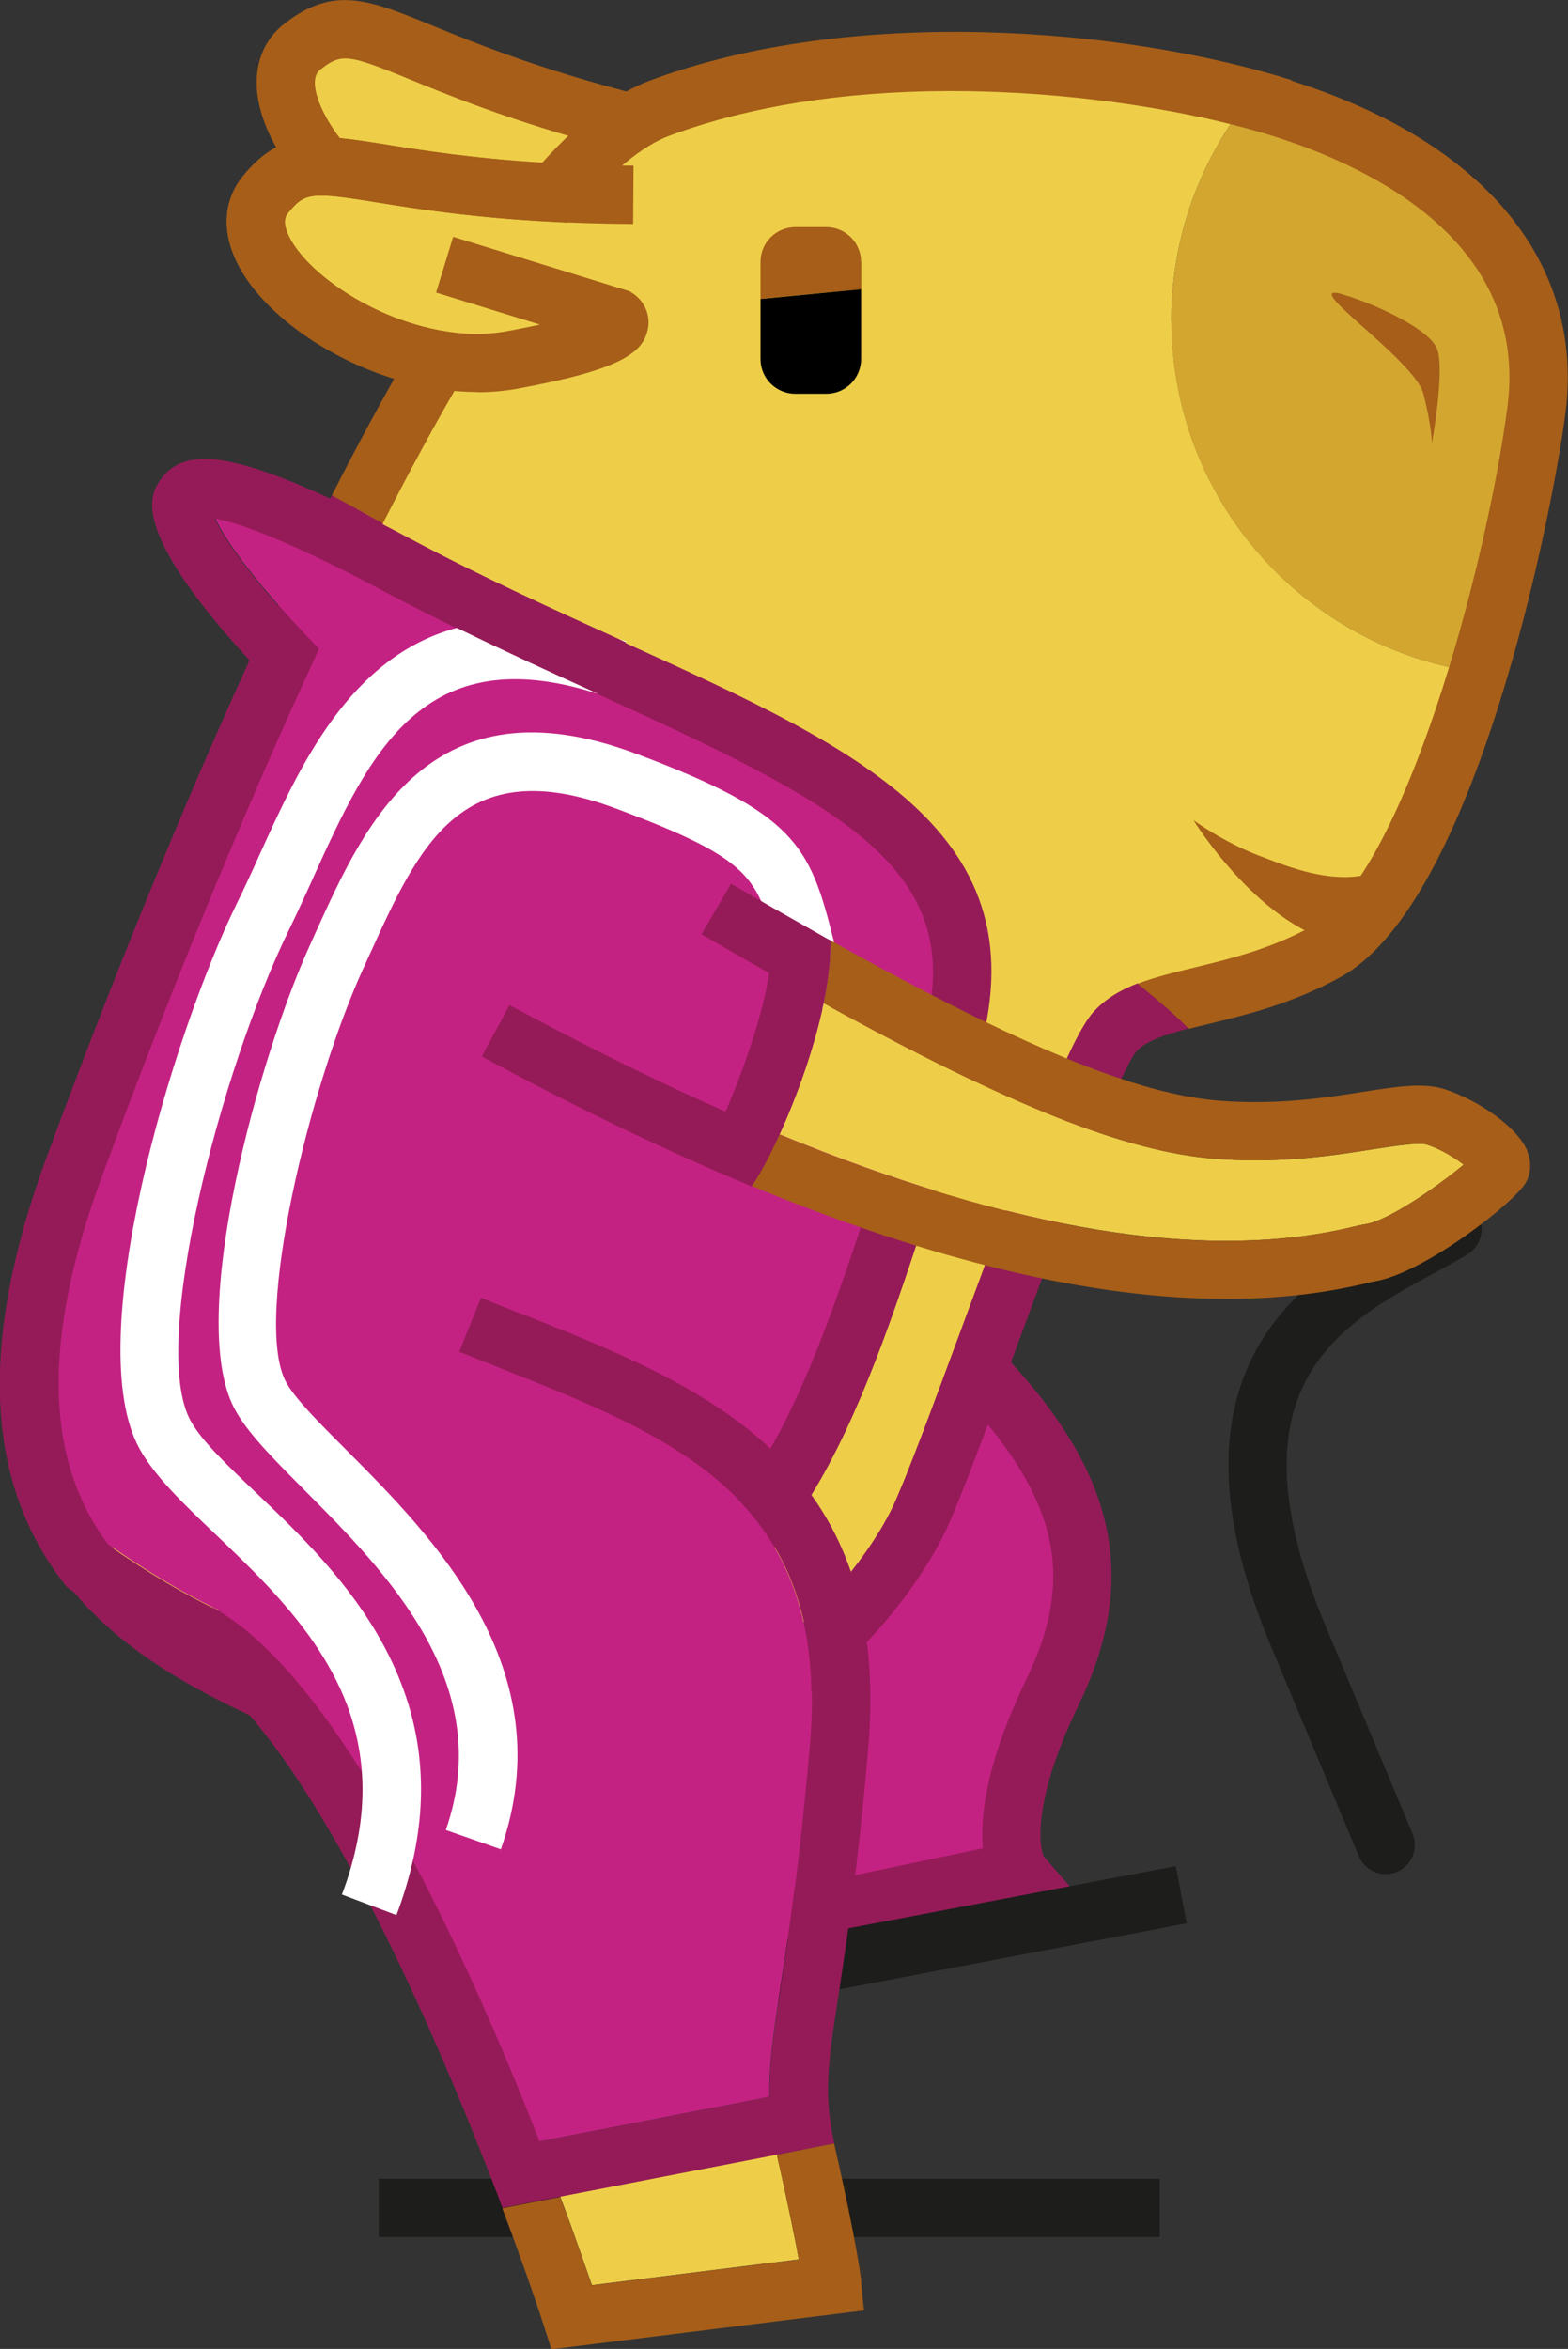 <?xml version="1.0" encoding="UTF-8"?> <svg xmlns="http://www.w3.org/2000/svg" id="_Слой_2" data-name="Слой 2" viewBox="0 0 80.76 120.91"><rect x="0" y="0" width="80.76" height="120.91" fill="#333333" stroke="none"/> <defs> <style> .cls-1 { fill: #fff; } .cls-2, .cls-3, .cls-4, .cls-5 { fill: none; } .cls-2, .cls-3, .cls-5 { stroke: #1d1d1b; stroke-miterlimit: 10; stroke-width: 3px; } .cls-3, .cls-6, .cls-7, .cls-5 { fill-rule: evenodd; } .cls-6, .cls-8 { fill: #c42283; } .cls-9 { fill: #d3a630; } .cls-7, .cls-10 { fill: #eece48; } .cls-11 { fill: #a65e19; } .cls-12 { fill: #951b58; } .cls-5 { stroke-linecap: round; } </style> </defs> <g id="Layer_3" data-name="Layer 3"> <g> <g> <path class="cls-5" d="m71.37,94.97l-4.61-11.01c-6.22-15.11,3.74-18.02,8.05-20.68"></path> <path class="cls-3" d="m59.73,113.65H19.51"></path> </g> <g> <g> <path class="cls-6" d="m48,68.19c7.44,6.86,9.56,11.97,6.22,18.86-3.33,6.89-1.78,9.23-1.78,9.23l-12.78,2.68-7.44-21.13"></path> <path class="cls-12" d="m38.69,100.7l-7.88-22.37,2.83-1,7.01,19.9,9.97-2.09c-.15-1.66.18-4.44,2.26-8.74,2.88-5.96,1.34-10.44-5.89-17.1l2.03-2.21c6.86,6.33,10.6,12.25,6.56,20.62-2.78,5.74-1.84,7.82-1.83,7.84l1.68,1.93-2.67.28-14.06,2.95Z"></path> </g> <line class="cls-2" x1="60.84" y1="97.53" x2="27.5" y2="103.86"></line> <g> <path class="cls-7" d="m34.03,9.27v-2.57C19.93,3.32,18.88-.17,15.58,2.39s3.5,10.83,10.43,11.17c6.94.34,5.76-.88,5.76-.88l2.26-3.41"></path> <path class="cls-11" d="m28.26,15.12c-.67,0-1.44-.02-2.32-.06-5.56-.27-11.15-5.03-12.44-9.11-.62-1.96-.2-3.68,1.16-4.74,2.54-1.97,4.34-1.23,7.62.11,2.4.98,6.02,2.47,12.1,3.92l1.15.28v4.2l-2.19,3.31c-.02.19-.06.38-.15.56-.44.97-1.43,1.53-4.94,1.53ZM17.79,3.01c-.49,0-.81.2-1.29.57-.32.25-.37.74-.14,1.46.84,2.65,5.14,6.8,9.73,7.02,2.54.12,3.77.02,4.34-.07l2.1-3.17v-.94c-5.62-1.42-9.06-2.83-11.39-3.78-1.83-.75-2.73-1.09-3.36-1.09Z"></path> </g> <g> <g> <path class="cls-10" d="m60.33,16.49c0-4.33,1.51-8.29,4.02-11.43-7.8-2.07-20.55-3.17-30.39.5-1.7.64-3.52,2.17-5.39,4.35-10.82-.55-12.54-2.81-14.9.11-2.16,2.67,3.18,7.52,8.94,8.49C15.2,31.03,7.87,49.44,3.95,60.1c-6,16.33.8,22.46,8.17,26.17,22.83,11.5,33.33-4.17,35.18-8,1.84-3.83,8.32-23.17,10.13-25.17,1.81-2,6.24-1.56,10.93-4.17,3.14-1.74,5.84-7.92,7.78-14.32-8.92-1.23-15.8-8.86-15.8-18.12Z"></path> <path class="cls-9" d="m66.09,5.56c-.54-.17-1.13-.34-1.74-.5-2.51,3.13-4.02,7.1-4.02,11.43,0,9.26,6.88,16.89,15.8,18.12,1.53-5.04,2.58-10.22,3.01-13.51,1.08-8.24-5.53-13.17-13.06-15.54Z"></path> </g> <path class="cls-12" d="m58.61,50.61c-.9.35-1.68.8-2.3,1.49-1.21,1.34-3.36,7-6.74,16.15-1.51,4.09-2.94,7.95-3.62,9.37-1.33,2.76-5.3,8.02-11.76,10.22-6.18,2.11-13.38,1.13-21.39-2.91-7.17-3.61-13.04-9.06-7.43-24.31,2.4-6.53,8-21.18,14.36-33.69-.98-.54-1.86-1.02-2.63-1.44-6.46,12.69-12.12,27.5-14.55,34.1-6.47,17.61,1.36,24.23,8.9,28.02,5.7,2.87,11.07,4.31,16.05,4.31,2.67,0,5.22-.41,7.66-1.24,9.11-3.1,13.07-10.88,13.49-11.76.74-1.54,2.13-5.29,3.73-9.63,1.95-5.28,5.22-14.1,6.16-15.18.48-.53,1.49-.86,2.71-1.18-.66-.69-1.56-1.47-2.64-2.32Z"></path> <path class="cls-11" d="m66.54,4.13c-8.63-2.72-22.66-3.88-33.1.03-1.73.65-3.54,2.03-5.51,4.21-3.59-.22-6.1-.62-7.97-.92-3.5-.56-5.43-.87-7.46,1.63-.88,1.09-1.06,2.48-.52,3.92,1.01,2.68,4.46,5.3,8.32,6.5-1.08,1.91-2.16,3.93-3.21,6,.77.42,1.66.9,2.63,1.44,1.37-2.68,2.76-5.27,4.18-7.66l1.11-1.88-2.16-.36c-3.86-.65-7.35-3.2-8.07-5.1-.24-.62-.05-.85.04-.96.52-.64.83-.91,1.73-.91.62,0,1.51.13,2.92.36,2.06.33,4.87.78,9.01.99l.73.04.48-.55c1.8-2.09,3.41-3.41,4.78-3.92,10.44-3.9,24.35-2.12,31.15.03,4.97,1.57,13.13,5.46,12.02,13.92-1.07,8.19-5.35,24.12-10.03,26.72-2.13,1.18-4.23,1.69-6.08,2.14-1.07.26-2.06.5-2.94.84,1.08.86,1.98,1.64,2.64,2.32.32-.08.66-.17,1.01-.25,1.94-.47,4.34-1.05,6.83-2.43,6.94-3.85,10.88-23.81,11.55-28.95,1.02-7.76-4.12-14.02-14.09-17.17Z"></path> </g> <path class="cls-8" d="m30.92,35.76c-3.43-1.56-7.32-3.32-11.21-5.39-1.01-.54-1.94-1.02-2.8-1.43-3.34-1.63-5.03-2.13-5.83-2.27.44.94,1.68,2.86,4.65,5.99l.7.74-.42.92c-4.8,10.42-8.82,20.95-10.78,26.3-3.05,8.31-2.94,14.48.33,18.86,10.45,7.3,15.31,5.73,22.64,3.34,1.07-.35,2.18-.71,3.35-1.06,7.52-2.24,10.36-10.97,13.94-22.03.58-1.78,1.18-3.62,1.82-5.51,3.1-9.16-3.13-12.46-16.38-18.47Z"></path> <path class="cls-11" d="m24.6,20.18c-4.96,0-10.24-2.99-12.15-6.22-1.05-1.77-1.03-3.54.05-4.88,2.02-2.5,3.95-2.19,7.45-1.62,2.56.41,6.43,1.03,12.68,1.07l-.02,3c-6.48-.04-10.49-.68-13.14-1.11-3.47-.56-3.77-.52-4.64.55-.25.31-.19.8.2,1.46,1.42,2.39,6.55,5.44,11.07,4.62.66-.12,1.23-.24,1.71-.34l-5.35-1.65.88-2.87,9.08,2.8.17.11c.5.32.94,1.01.78,1.83-.25,1.24-1.39,2.1-6.73,3.08-.67.12-1.35.18-2.03.18Z"></path> <path class="cls-4" d="m11.1,78.97c-1.67-1.59-3.11-2.96-3.9-4.39-3.05-5.51,1.64-21.23,5.02-28.1.4-.81.78-1.67,1.18-2.53,2.03-4.49,4.6-10.14,10.14-11.63-1.26-.62-2.54-1.26-3.82-1.94-1.01-.54-1.94-1.02-2.8-1.43-3.34-1.63-5.03-2.13-5.83-2.27.44.94,1.68,2.86,4.65,5.99l.7.74-.42.92c-4.8,10.42-8.82,20.95-10.78,26.3-3.05,8.31-2.94,14.48.33,18.86,4.3,3,7.64,4.49,10.61,5.05-1.46-2.12-3.34-3.92-5.06-5.56Z"></path> <path class="cls-4" d="m16.13,45.18c-.41.9-.81,1.78-1.22,2.62-3.54,7.23-7.23,21.45-5.09,25.33.57,1.02,1.85,2.25,3.34,3.67,2.17,2.07,4.88,4.65,6.65,7.98,2.75-.14,5.35-.98,8.37-1.96,1.07-.35,2.18-.71,3.35-1.06,7.52-2.24,10.36-10.97,13.94-22.03.58-1.78,1.18-3.62,1.82-5.51,3.1-9.16-3.13-12.46-16.38-18.47-.03-.01-.07-.03-.1-.05-9.06-2.92-11.81,3.09-14.69,9.46Z"></path> <path class="cls-1" d="m32.25,33.07l.02-.05c-.15-.05-.29-.09-.43-.14.11.05.22.1.32.15.03.01.06.03.09.04Z"></path> <path class="cls-12" d="m32.25,33.07s-.06-.03-.09-.04c-.11-.05-.22-.1-.32-.15-3.46-1.57-7.03-3.19-10.71-5.15-1.05-.56-2.02-1.06-2.9-1.48-5.88-2.87-8.66-3.33-9.91-1.63-.55.75-1.81,2.46,4.53,9.37-4.66,10.21-8.53,20.37-10.46,25.61-3.48,9.47-3.18,16.64.91,21.91l.14.18.18.13c5.88,4.14,10.32,5.73,14.25,5.98-.44-1.17-1.03-2.25-1.73-3.25-2.97-.56-6.31-2.05-10.61-5.05-3.28-4.37-3.39-10.55-.33-18.86,1.97-5.35,5.98-15.88,10.78-26.3l.42-.92-.7-.74c-2.96-3.13-4.21-5.04-4.65-5.99.81.14,2.5.64,5.83,2.27.85.41,1.79.89,2.8,1.43,1.28.68,2.55,1.32,3.82,1.94,2.54,1.24,5.01,2.37,7.29,3.4.03.01.07.03.1.05,13.25,6.01,19.48,9.3,16.38,18.47-.64,1.88-1.24,3.73-1.82,5.51-3.59,11.05-6.42,19.78-13.94,22.03-1.18.35-2.29.71-3.35,1.06-3.02.98-5.63,1.82-8.37,1.96.49.91.9,1.89,1.22,2.92,2.72-.29,5.3-1.12,8.08-2.02,1.04-.34,2.13-.69,3.28-1.04,9.03-2.69,12.08-12.08,15.94-23.98.57-1.77,1.17-3.6,1.8-5.47h0c4.1-12.12-5.59-16.54-17.89-22.12Z"></path> <g> <path class="cls-10" d="m30.48,117.63l10.66-1.33c-.19-1.03-.51-2.67-1.07-5.12-.02-.1-.04-.18-.06-.28-3.51.68-7.7,1.49-11.16,2.16.73,1.95,1.28,3.54,1.63,4.55Z"></path> <path class="cls-8" d="m27.77,110.23c3.61-.7,8.14-1.58,11.86-2.3-.04-1.68.21-3.32.57-5.7.42-2.72.99-6.43,1.5-12.5,1.07-12.55-6.83-15.69-15.99-19.32-.69-.27-1.39-.55-2.08-.83l.56-1.39s0,0,0,0l-12.97,14.72c6.52,3.91,12.89,17.99,16.54,27.32Z"></path> <path class="cls-11" d="m44.36,117.45c0-.07-.19-1.82-1.36-6.94-.01-.06-.02-.12-.04-.18-.47.09-.96.19-1.48.29-.47.09-.96.19-1.47.29.02.09.03.18.06.28.56,2.44.89,4.09,1.07,5.12l-10.66,1.33c-.34-1.01-.9-2.6-1.63-4.55-.52.1-1.02.2-1.5.29-.52.1-1.02.2-1.48.29.9,2.39,1.64,4.5,2.15,6.08l.38,1.18,16.1-2-.15-1.46Z"></path> <path class="cls-12" d="m26.83,67.62c-.69-.27-1.38-.54-2.06-.82l-.56,1.39-.56,1.39c.7.28,1.39.56,2.08.83,9.15,3.63,17.06,6.77,15.99,19.32-.52,6.07-1.09,9.79-1.5,12.5-.36,2.38-.62,4.02-.57,5.7-3.72.72-8.25,1.6-11.86,2.3-3.65-9.34-10.02-23.41-16.54-27.32-.09-.06-.18-.12-.28-.17l-1.46,2.62c5.39,2.99,11.4,15.67,15.27,25.45.19.48.38.95.56,1.42,0,0,0,0,0,0,.19.48.37.96.54,1.42.47-.09.96-.19,1.48-.29.48-.09.98-.19,1.5-.29,3.46-.67,7.65-1.48,11.16-2.16.51-.1.99-.19,1.47-.29.52-.1,1.01-.2,1.48-.29-.12-.53-.2-1.02-.25-1.48,0,0,0,0,0,0-.06-.51-.08-1.01-.07-1.51.02-1.25.22-2.6.54-4.66.42-2.76,1-6.53,1.53-12.7,1.26-14.77-8.46-18.63-17.87-22.36Z"></path> </g> <path class="cls-1" d="m16.13,45.18c2.89-6.37,5.63-12.38,14.69-9.46-2.28-1.03-4.75-2.16-7.29-3.4-5.54,1.49-8.1,7.14-10.14,11.63-.39.87-.78,1.72-1.18,2.53-3.37,6.88-8.07,22.59-5.02,28.1.79,1.42,2.23,2.8,3.9,4.39,1.72,1.64,3.6,3.44,5.06,5.56.69,1.01,1.29,2.08,1.73,3.25,1.01,2.7,1.19,5.87-.27,9.74l2.81,1.06c1.6-4.25,1.54-7.83.61-10.87-.32-1.03-.73-2-1.22-2.92-1.77-3.33-4.47-5.91-6.65-7.98-1.49-1.42-2.78-2.65-3.34-3.67-2.15-3.88,1.54-18.1,5.09-25.33.41-.84.81-1.72,1.22-2.62Z"></path> <path class="cls-1" d="m25.79,95.19l-2.83-.99c2.65-7.54-3.1-13.3-7.29-17.51-1.66-1.67-2.97-2.98-3.62-4.23-2.43-4.71,1.28-18.06,3.95-23.89l.32-.71c2.49-5.48,5.9-12.99,16.42-9.07,8.2,3.06,8.97,4.72,10.17,9.52.23.92.49,1.97.88,3.19l-2.86.9c-.41-1.31-.68-2.4-.92-3.36-.97-3.86-1.2-4.78-8.31-7.43-7.91-2.95-10.1,1.89-12.65,7.5l-.33.72c-2.78,6.08-5.68,18.03-4.01,21.27.43.84,1.72,2.13,3.08,3.49,4.49,4.5,11.27,11.3,8,20.62Z"></path> <g> <path class="cls-8" d="m39.62,50.08c-1.12-.63-2.27-1.29-3.48-2l.76-1.3h0l-9.79,5.4c3.57,1.91,6.99,3.59,10.27,5.03.74-1.7,1.94-4.91,2.24-7.13Z"></path> <path class="cls-10" d="m69.55,63.18c.34-.08.6-.14.8-.17,1.19-.19,3.76-1.99,5.04-3.06-.47-.36-1.17-.8-1.89-1.03-.41-.13-1.68.07-2.8.24-2.02.32-4.78.75-8.11.49-4.56-.36-10.49-2.68-20.17-8.01-.48,2.3-1.38,4.8-2.27,6.75,12.02,4.94,21.88,6.56,29.41,4.79Z"></path> <path class="cls-11" d="m78.68,59.28c-.52-1.3-2.62-2.68-4.26-3.21-1.09-.35-2.4-.15-4.2.13-1.97.31-4.43.69-7.41.46-4.23-.33-10.22-2.78-20.05-8.26.02.52-.02,1.08-.09,1.67-.06.51-.15,1.03-.26,1.57,9.68,5.33,15.6,7.65,20.17,8.01,3.33.26,6.09-.17,8.11-.49,1.12-.18,2.39-.38,2.8-.24.71.23,1.42.67,1.89,1.03-1.28,1.07-3.84,2.88-5.04,3.06-.19.03-.46.09-.8.17-7.52,1.77-17.38.16-29.41-4.79-.22.48-.44.94-.65,1.34-.28.53-.54.97-.78,1.31,9.37,3.87,17.55,5.82,24.47,5.82,2.52,0,4.87-.26,7.05-.77.24-.06.43-.1.57-.13,2.53-.4,7.28-4.1,7.81-5.11.26-.48.28-1.04.06-1.59Z"></path> <path class="cls-12" d="m40.15,58.4c.89-1.95,1.79-4.45,2.27-6.75.11-.54.2-1.06.26-1.57.07-.59.11-1.15.09-1.67-.28-.16-.56-.31-.85-.48-1.35-.76-2.77-1.57-4.27-2.44l-.76,1.3-.76,1.3c1.21.71,2.36,1.36,3.48,2-.31,2.22-1.5,5.44-2.24,7.13-3.27-1.44-6.69-3.12-10.27-5.03-.29-.15-.57-.3-.86-.45l-1.43,2.64c4.52,2.45,8.82,4.53,12.91,6.27.33.14.66.28.99.42.24-.34.5-.79.78-1.31.21-.4.43-.86.65-1.34Z"></path> </g> </g> <g> <path class="cls-11" d="m44.35,13.48c0-.99-.8-1.79-1.79-1.79h-1.6c-.99,0-1.79.8-1.79,1.79v1.9c1.38-.13,3.68-.35,5.19-.49v-1.4Z"></path> <path d="m39.17,15.38v3.1c0,.99.8,1.79,1.79,1.79h1.6c.99,0,1.79-.8,1.79-1.79v-3.59l-5.19.5Z"></path> </g> <path class="cls-11" d="m61.47,42.22s1.5,1.11,3.39,1.83c1.89.72,5.06,2.06,7.5,0-.22,2-1.67,4.76-3.03,4.56-4.32-.64-7.86-6.39-7.86-6.39Z"></path> <path class="cls-11" d="m69.09,15.13c-2.24-.6,3.78,3.41,4.22,5.13s.44,2.56.44,2.56c0,0,.67-3.72.28-4.83-.39-1.11-3.56-2.48-4.94-2.85Z"></path> </g> </g> </svg> 